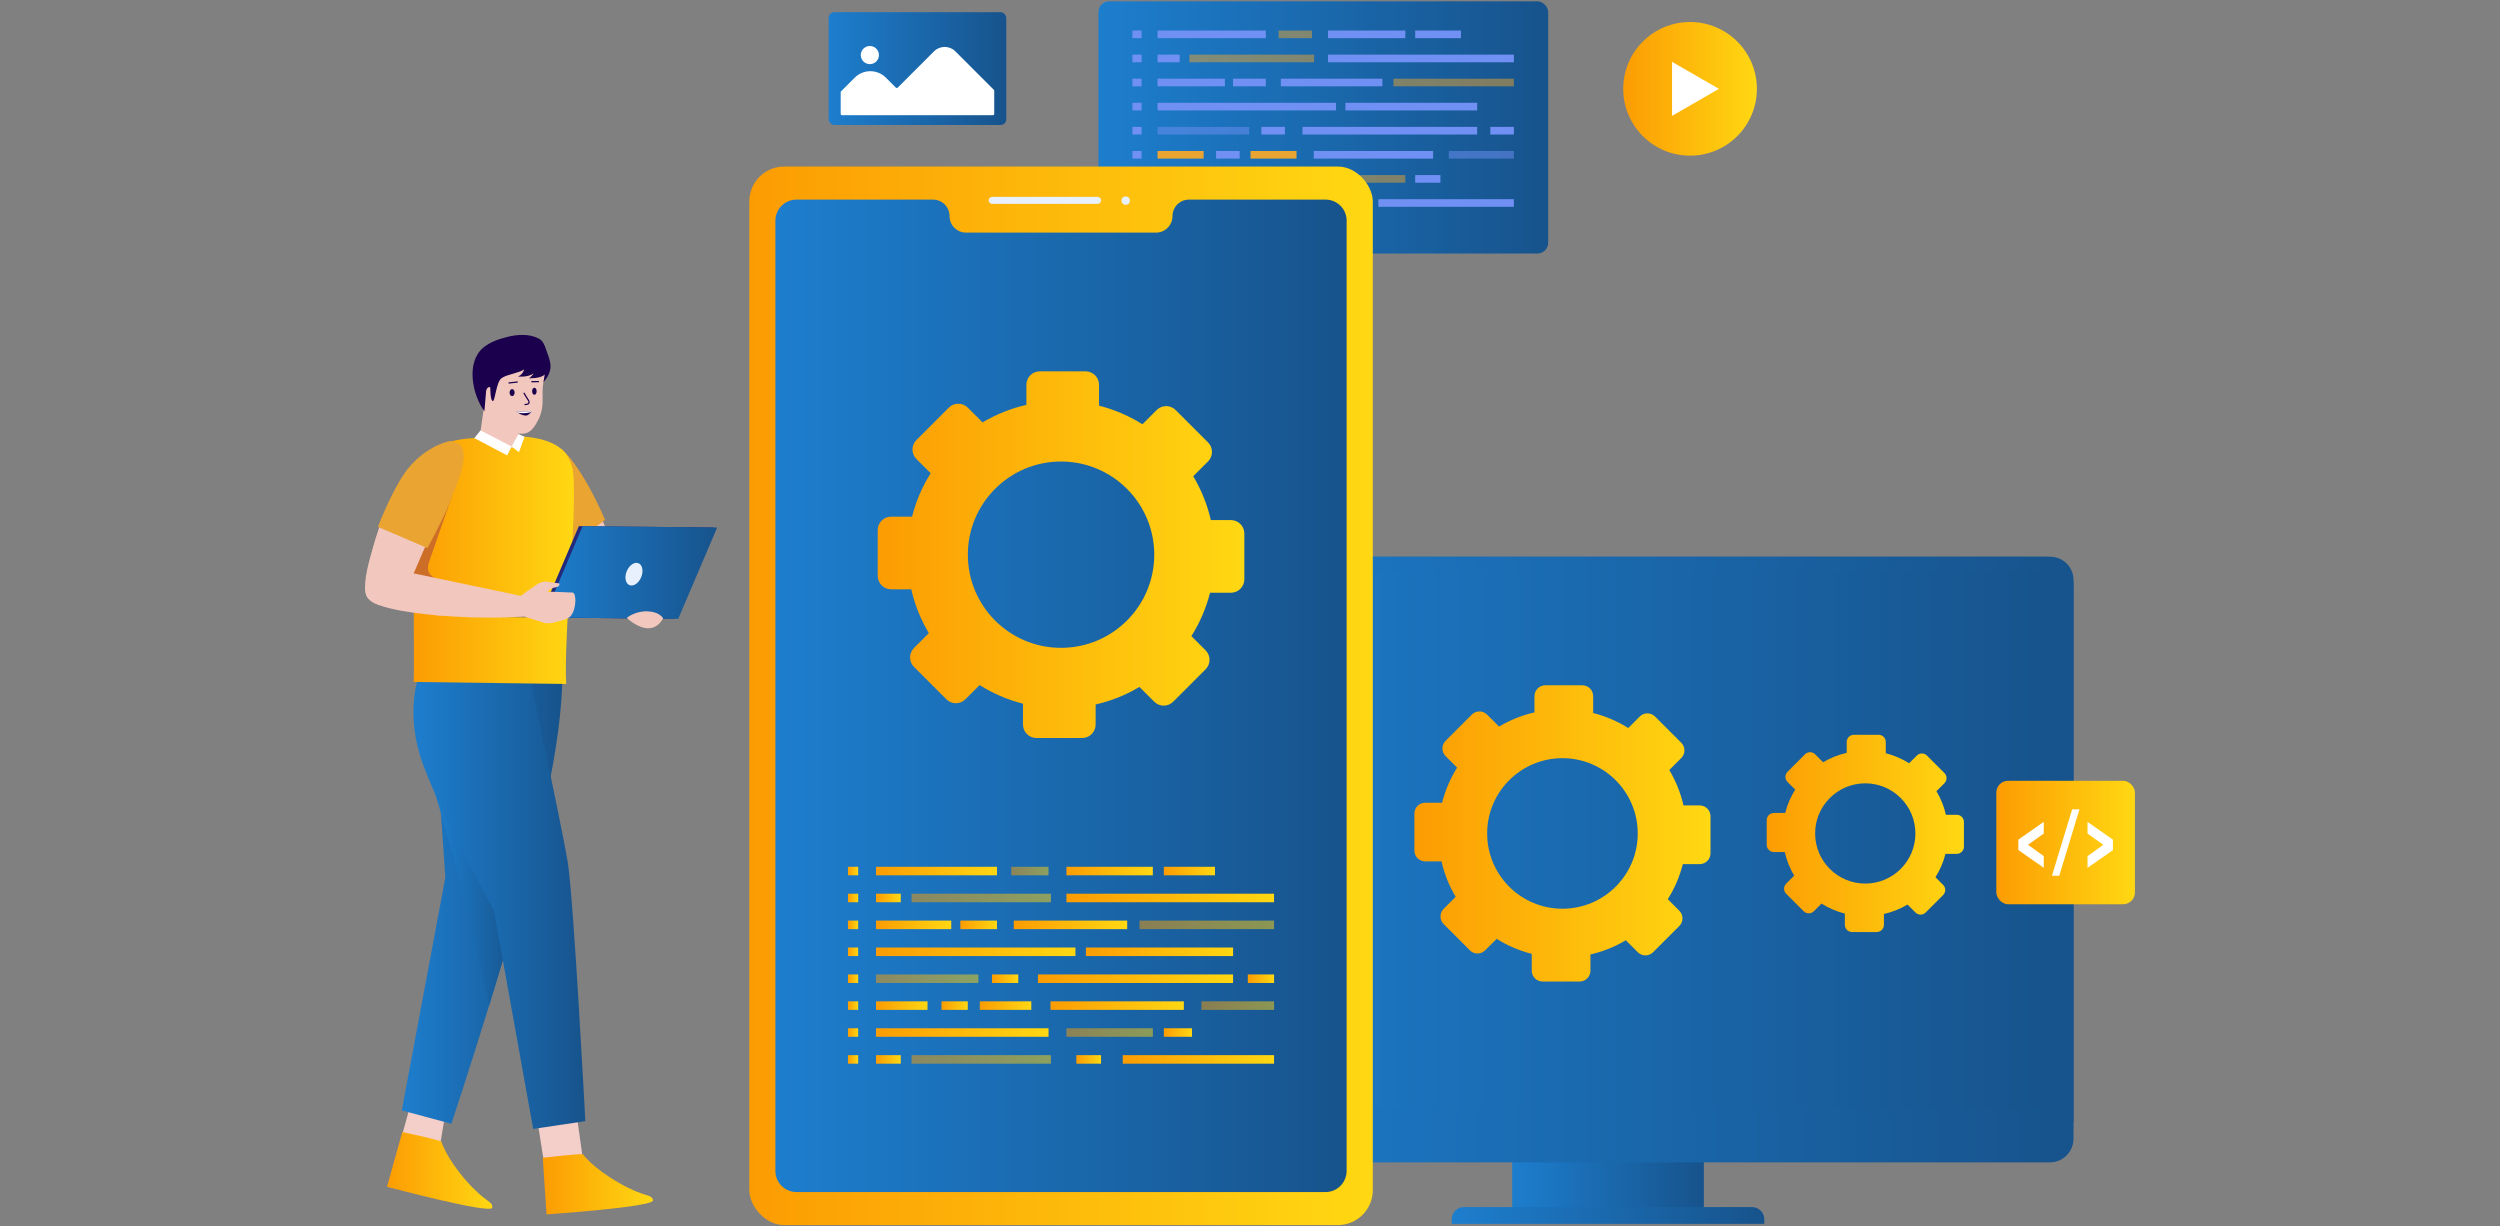 <?xml version="1.0" encoding="UTF-8"?>
<svg xmlns="http://www.w3.org/2000/svg" xmlns:xlink="http://www.w3.org/1999/xlink" viewBox="0 0 636 312">
  <rect x="0" y="0" width="636" height="312" fill="#808080" stroke="none"/>
  <defs>
    <style>
      .cls-1 {
        stroke: #7d7d7d;
      }

      .cls-1, .cls-2, .cls-3, .cls-4, .cls-5, .cls-6, .cls-7, .cls-8, .cls-9, .cls-10, .cls-11, .cls-12, .cls-13, .cls-14, .cls-15, .cls-16, .cls-17, .cls-18, .cls-19, .cls-20, .cls-21, .cls-22, .cls-23, .cls-24, .cls-25, .cls-26, .cls-27, .cls-28, .cls-29, .cls-30, .cls-31, .cls-32, .cls-33, .cls-34, .cls-35, .cls-36, .cls-37, .cls-38, .cls-39, .cls-40, .cls-41, .cls-42, .cls-43, .cls-44, .cls-45, .cls-46, .cls-47, .cls-48, .cls-49, .cls-50, .cls-51, .cls-52, .cls-53, .cls-54, .cls-55, .cls-56, .cls-57, .cls-58, .cls-59, .cls-60, .cls-61, .cls-62, .cls-63 {
        fill: none;
      }

      .cls-1, .cls-2, .cls-3, .cls-4, .cls-5, .cls-6, .cls-7, .cls-8, .cls-9, .cls-10, .cls-11, .cls-12, .cls-13, .cls-14, .cls-15, .cls-16, .cls-17, .cls-18, .cls-19, .cls-20, .cls-21, .cls-22, .cls-23, .cls-24, .cls-25, .cls-26, .cls-28, .cls-29, .cls-30, .cls-31, .cls-32, .cls-33, .cls-34, .cls-35, .cls-36, .cls-37, .cls-38, .cls-39, .cls-40, .cls-41, .cls-42, .cls-43, .cls-44, .cls-45, .cls-46, .cls-47, .cls-48, .cls-49, .cls-50, .cls-51, .cls-52, .cls-53, .cls-54, .cls-55, .cls-56, .cls-57, .cls-58, .cls-59, .cls-60, .cls-61, .cls-62, .cls-63 {
        stroke-miterlimit: 10;
        stroke-width: .75px;
      }

      .cls-2 {
        stroke: #b8b8b8;
      }

      .cls-3 {
        stroke: #d9d9d9;
      }

      .cls-64 {
        fill: url(#linear-gradient-20);
      }

      .cls-64, .cls-65, .cls-66, .cls-67, .cls-68, .cls-69, .cls-70, .cls-71, .cls-72, .cls-73 {
        opacity: .5;
      }

      .cls-4 {
        stroke: #8a8a8a;
      }

      .cls-5 {
        stroke: #b4b4b4;
      }

      .cls-74 {
        fill: url(#linear-gradient-15);
      }

      .cls-75 {
        fill: url(#linear-gradient-13);
      }

      .cls-76 {
        fill: url(#linear-gradient-28);
      }

      .cls-77 {
        fill: url(#linear-gradient-53);
      }

      .cls-78 {
        fill: url(#linear-gradient-42);
      }

      .cls-79 {
        fill: url(#linear-gradient-46);
      }

      .cls-6 {
        stroke: #646464;
      }

      .cls-7 {
        stroke: #545454;
      }

      .cls-8 {
        stroke: #868686;
      }

      .cls-80 {
        fill: url(#linear-gradient-2);
      }

      .cls-65 {
        fill: url(#linear-gradient-45);
      }

      .cls-9 {
        stroke: #191919;
      }

      .cls-10 {
        stroke: #4f4f4f;
      }

      .cls-81 {
        fill: url(#linear-gradient-56);
      }

      .cls-11 {
        stroke: #000;
      }

      .cls-82 {
        fill: url(#linear-gradient-43);
      }

      .cls-12 {
        stroke: #9b9b9b;
      }

      .cls-83 {
        fill: url(#linear-gradient-10);
      }

      .cls-84 {
        fill: url(#linear-gradient-12);
      }

      .cls-85 {
        fill: url(#linear-gradient-40);
      }

      .cls-86 {
        fill: url(#linear-gradient-27);
      }

      .cls-66 {
        fill: url(#linear-gradient-36);
      }

      .cls-13 {
        stroke: #111;
      }

      .cls-67 {
        fill: url(#linear-gradient-32);
      }

      .cls-14 {
        stroke: #212121;
      }

      .cls-15 {
        stroke: #bcbcbc;
      }

      .cls-16 {
        stroke: #3b3b3b;
      }

      .cls-87 {
        fill: url(#linear-gradient-37);
      }

      .cls-17 {
        stroke: #797979;
      }

      .cls-18 {
        stroke: #b0b0b0;
      }

      .cls-88 {
        fill: url(#linear-gradient-55);
      }

      .cls-19 {
        stroke: silver;
      }

      .cls-89 {
        fill: #fff;
      }

      .cls-20 {
        stroke: #d5d5d5;
      }

      .cls-90 {
        fill: url(#linear-gradient-39);
      }

      .cls-91 {
        fill: url(#linear-gradient-52);
      }

      .cls-21 {
        stroke: #1d1d1d;
      }

      .cls-22 {
        stroke: #262626;
      }

      .cls-23 {
        stroke: #c9c9c9;
      }

      .cls-92 {
        fill: url(#linear-gradient-58);
      }

      .cls-68 {
        fill: url(#linear-gradient-25);
      }

      .cls-93 {
        fill: url(#linear-gradient-47);
      }

      .cls-94 {
        fill: url(#linear-gradient-26);
      }

      .cls-24 {
        stroke: #929292;
      }

      .cls-25 {
        stroke: #a7a7a7;
      }

      .cls-26 {
        stroke: #969696;
      }

      .cls-95 {
        fill: url(#linear-gradient-4);
      }

      .cls-28 {
        stroke: #434343;
      }

      .cls-96 {
        fill: url(#linear-gradient-35);
      }

      .cls-97 {
        fill: url(#linear-gradient-30);
      }

      .cls-29 {
        stroke: #e6e6e6;
      }

      .cls-30 {
        stroke: #fff;
      }

      .cls-31 {
        stroke: #363636;
      }

      .cls-98 {
        fill: url(#linear-gradient-44);
      }

      .cls-99 {
        fill: url(#linear-gradient-49);
      }

      .cls-100 {
        fill: url(#linear-gradient-3);
      }

      .cls-32 {
        stroke: #eee;
      }

      .cls-33 {
        stroke: #fbfbfb;
      }

      .cls-101 {
        fill: url(#linear-gradient-34);
      }

      .cls-102 {
        fill: url(#linear-gradient-5);
      }

      .cls-34 {
        stroke: #9f9f9f;
      }

      .cls-103 {
        fill: url(#linear-gradient-38);
      }

      .cls-104 {
        fill: url(#linear-gradient-22);
      }

      .cls-105 {
        fill: url(#linear-gradient-24);
      }

      .cls-106 {
        fill: #232a7c;
      }

      .cls-107 {
        fill: url(#linear-gradient-54);
      }

      .cls-108 {
        isolation: isolate;
      }

      .cls-35 {
        stroke: #080808;
      }

      .cls-109 {
        fill: url(#linear-gradient-33);
      }

      .cls-110 {
        fill: url(#linear-gradient-51);
      }

      .cls-111 {
        fill: url(#linear-gradient-8);
      }

      .cls-36 {
        stroke: #717171;
      }

      .cls-112 {
        fill: url(#linear-gradient-57);
      }

      .cls-37 {
        stroke: #474747;
      }

      .cls-38 {
        stroke: #0d0d0d;
      }

      .cls-113 {
        fill: #1a004d;
      }

      .cls-114 {
        fill: #cc6e27;
      }

      .cls-39 {
        stroke: #c4c4c4;
      }

      .cls-40 {
        stroke: #757575;
      }

      .cls-41 {
        stroke: #f7f7f7;
      }

      .cls-115 {
        fill: url(#linear-gradient-14);
      }

      .cls-42 {
        stroke: #828282;
      }

      .cls-116 {
        fill: url(#linear-gradient-29);
      }

      .cls-43 {
        stroke: #040404;
      }

      .cls-117 {
        fill: url(#linear-gradient-17);
      }

      .cls-118 {
        fill: url(#linear-gradient-50);
      }

      .cls-119 {
        fill: url(#linear-gradient-7);
      }

      .cls-120 {
        fill: url(#linear-gradient-9);
      }

      .cls-121 {
        fill: #f4cec9;
      }

      .cls-44 {
        stroke: #d1d1d1;
      }

      .cls-45 {
        stroke: #4b4b4b;
      }

      .cls-122 {
        fill: url(#linear-gradient-19);
      }

      .cls-69 {
        fill: url(#linear-gradient-11);
      }

      .cls-46 {
        stroke: #323232;
      }

      .cls-47 {
        stroke: #2a2a2a;
      }

      .cls-48 {
        stroke: #151515;
      }

      .cls-123 {
        fill: url(#linear-gradient-6);
      }

      .cls-49 {
        stroke: #a3a3a3;
      }

      .cls-50 {
        stroke: #ababab;
      }

      .cls-51 {
        stroke: #dedede;
      }

      .cls-52 {
        stroke: #eaeaea;
      }

      .cls-124 {
        fill: url(#linear-gradient-21);
      }

      .cls-70, .cls-125 {
        fill: #e9a431;
      }

      .cls-53 {
        stroke: #3f3f3f;
      }

      .cls-54 {
        stroke: #cdcdcd;
      }

      .cls-126 {
        fill: #e8f0fe;
      }

      .cls-127 {
        opacity: .1;
      }

      .cls-55 {
        stroke: #696969;
      }

      .cls-56 {
        stroke: #f2f2f2;
      }

      .cls-128, .cls-71 {
        fill: #7190f4;
      }

      .cls-129 {
        fill: #444a7c;
      }

      .cls-57 {
        stroke: #8e8e8e;
      }

      .cls-130 {
        fill: url(#linear-gradient-48);
      }

      .cls-58 {
        stroke: #e2e2e2;
      }

      .cls-131 {
        fill: url(#linear-gradient-41);
      }

      .cls-59 {
        stroke: #5c5c5c;
      }

      .cls-132 {
        fill: url(#linear-gradient-16);
      }

      .cls-133 {
        fill: #f2c7bd;
      }

      .cls-60 {
        stroke: #2e2e2e;
      }

      .cls-134 {
        fill: url(#linear-gradient);
      }

      .cls-135 {
        fill: url(#linear-gradient-23);
      }

      .cls-61 {
        stroke: #6d6d6d;
      }

      .cls-136 {
        fill: url(#linear-gradient-31);
      }

      .cls-72 {
        fill: url(#linear-gradient-18);
      }

      .cls-137 {
        clip-path: url(#clippath);
      }

      .cls-62 {
        stroke: #585858;
      }

      .cls-63 {
        stroke: #606060;
      }

      .cls-73 {
        mix-blend-mode: multiply;
      }
    </style>
    <clipPath id="clippath">
      <rect class="cls-27" x="296" y="-561" width="1920" height="200"/>
    </clipPath>
    <linearGradient id="linear-gradient" x1="384.7" y1="301.55" x2="433.46" y2="301.55" gradientUnits="userSpaceOnUse">
      <stop offset="0" stop-color="#1d7ece"/>
      <stop offset="1" stop-color="#17538c"/>
    </linearGradient>
    <linearGradient id="linear-gradient-2" x1="290.66" y1="218.67" x2="527.5" y2="218.67" xlink:href="#linear-gradient"/>
    <linearGradient id="linear-gradient-3" x1="290.65" y1="213.56" x2="527.5" y2="213.56" xlink:href="#linear-gradient"/>
    <linearGradient id="linear-gradient-4" x1="294.12" y1="213.7" x2="524.03" y2="213.7" xlink:href="#linear-gradient"/>
    <linearGradient id="linear-gradient-5" x1="369.31" y1="309.22" x2="448.84" y2="309.22" xlink:href="#linear-gradient"/>
    <linearGradient id="linear-gradient-6" x1="279.44" y1="32.41" x2="393.86" y2="32.41" gradientTransform="translate(673.3 64.83) rotate(-180)" xlink:href="#linear-gradient"/>
    <linearGradient id="linear-gradient-7" x1="190.62" y1="177.02" x2="349.23" y2="177.02" gradientUnits="userSpaceOnUse">
      <stop offset="0" stop-color="#fc9c03"/>
      <stop offset=".99" stop-color="#ffd712"/>
    </linearGradient>
    <linearGradient id="linear-gradient-8" x1="197.26" y1="177.02" x2="342.58" y2="177.02" xlink:href="#linear-gradient"/>
    <linearGradient id="linear-gradient-9" x1="223.29" y1="141.11" x2="316.56" y2="141.11" xlink:href="#linear-gradient-7"/>
    <linearGradient id="linear-gradient-10" x1="222.86" y1="221.6" x2="253.63" y2="221.6" xlink:href="#linear-gradient-7"/>
    <linearGradient id="linear-gradient-11" x1="257.25" y1="221.6" x2="266.75" y2="221.6" xlink:href="#linear-gradient-7"/>
    <linearGradient id="linear-gradient-12" x1="215.72" y1="221.6" x2="218.33" y2="221.6" xlink:href="#linear-gradient-7"/>
    <linearGradient id="linear-gradient-13" x1="296.08" y1="221.6" x2="309.09" y2="221.6" xlink:href="#linear-gradient-7"/>
    <linearGradient id="linear-gradient-14" x1="271.3" y1="221.6" x2="293.28" y2="221.6" xlink:href="#linear-gradient-7"/>
    <linearGradient id="linear-gradient-15" x1="222.86" y1="262.67" x2="266.75" y2="262.67" xlink:href="#linear-gradient-7"/>
    <linearGradient id="linear-gradient-16" x1="215.72" y1="262.67" x2="218.33" y2="262.67" xlink:href="#linear-gradient-7"/>
    <linearGradient id="linear-gradient-17" x1="296.08" y1="262.67" x2="303.25" y2="262.67" xlink:href="#linear-gradient-7"/>
    <linearGradient id="linear-gradient-18" x1="271.3" y1="262.67" x2="293.28" y2="262.67" xlink:href="#linear-gradient-7"/>
    <linearGradient id="linear-gradient-19" x1="222.86" y1="228.44" x2="229.15" y2="228.44" xlink:href="#linear-gradient-7"/>
    <linearGradient id="linear-gradient-20" x1="231.9" y1="228.44" x2="267.36" y2="228.44" xlink:href="#linear-gradient-7"/>
    <linearGradient id="linear-gradient-21" x1="215.72" y1="228.44" x2="218.33" y2="228.44" xlink:href="#linear-gradient-7"/>
    <linearGradient id="linear-gradient-22" x1="271.3" y1="228.44" x2="324.13" y2="228.44" xlink:href="#linear-gradient-7"/>
    <linearGradient id="linear-gradient-23" x1="222.86" y1="269.52" x2="229.15" y2="269.52" xlink:href="#linear-gradient-7"/>
    <linearGradient id="linear-gradient-24" x1="273.82" y1="269.52" x2="280.11" y2="269.52" xlink:href="#linear-gradient-7"/>
    <linearGradient id="linear-gradient-25" x1="231.9" y1="269.52" x2="267.36" y2="269.52" xlink:href="#linear-gradient-7"/>
    <linearGradient id="linear-gradient-26" x1="215.72" y1="269.52" x2="218.33" y2="269.52" xlink:href="#linear-gradient-7"/>
    <linearGradient id="linear-gradient-27" x1="285.62" y1="269.52" x2="324.13" y2="269.52" xlink:href="#linear-gradient-7"/>
    <linearGradient id="linear-gradient-28" x1="222.86" y1="235.29" x2="242" y2="235.29" xlink:href="#linear-gradient-7"/>
    <linearGradient id="linear-gradient-29" x1="244.31" y1="235.29" x2="253.63" y2="235.29" xlink:href="#linear-gradient-7"/>
    <linearGradient id="linear-gradient-30" x1="215.72" y1="235.29" x2="218.33" y2="235.29" xlink:href="#linear-gradient-7"/>
    <linearGradient id="linear-gradient-31" x1="257.9" y1="235.29" x2="286.76" y2="235.29" xlink:href="#linear-gradient-7"/>
    <linearGradient id="linear-gradient-32" x1="289.89" y1="235.29" x2="324.13" y2="235.29" xlink:href="#linear-gradient-7"/>
    <linearGradient id="linear-gradient-33" x1="222.86" y1="242.14" x2="273.59" y2="242.14" xlink:href="#linear-gradient-7"/>
    <linearGradient id="linear-gradient-34" x1="215.72" y1="242.14" x2="218.33" y2="242.14" xlink:href="#linear-gradient-7"/>
    <linearGradient id="linear-gradient-35" x1="276.25" y1="242.14" x2="313.7" y2="242.14" xlink:href="#linear-gradient-7"/>
    <linearGradient id="linear-gradient-36" x1="222.86" y1="248.98" x2="248.9" y2="248.98" xlink:href="#linear-gradient-7"/>
    <linearGradient id="linear-gradient-37" x1="215.72" y1="248.98" x2="218.33" y2="248.98" xlink:href="#linear-gradient-7"/>
    <linearGradient id="linear-gradient-38" x1="264.05" y1="248.98" x2="313.7" y2="248.98" xlink:href="#linear-gradient-7"/>
    <linearGradient id="linear-gradient-39" x1="317.44" y1="248.98" x2="324.13" y2="248.98" xlink:href="#linear-gradient-7"/>
    <linearGradient id="linear-gradient-40" x1="252.36" y1="248.98" x2="259.05" y2="248.98" xlink:href="#linear-gradient-7"/>
    <linearGradient id="linear-gradient-41" x1="222.86" y1="255.83" x2="235.96" y2="255.83" xlink:href="#linear-gradient-7"/>
    <linearGradient id="linear-gradient-42" x1="249.27" y1="255.83" x2="262.36" y2="255.83" xlink:href="#linear-gradient-7"/>
    <linearGradient id="linear-gradient-43" x1="215.72" y1="255.83" x2="218.33" y2="255.83" xlink:href="#linear-gradient-7"/>
    <linearGradient id="linear-gradient-44" x1="267.24" y1="255.83" x2="301.17" y2="255.83" xlink:href="#linear-gradient-7"/>
    <linearGradient id="linear-gradient-45" x1="305.64" y1="255.83" x2="324.13" y2="255.83" xlink:href="#linear-gradient-7"/>
    <linearGradient id="linear-gradient-46" x1="239.51" y1="255.83" x2="246.2" y2="255.83" xlink:href="#linear-gradient-7"/>
    <linearGradient id="linear-gradient-47" x1="359.8" y1="212.02" x2="435.17" y2="212.02" xlink:href="#linear-gradient-7"/>
    <linearGradient id="linear-gradient-48" x1="449.43" y1="212.02" x2="499.62" y2="212.02" xlink:href="#linear-gradient-7"/>
    <linearGradient id="linear-gradient-49" x1="98.45" y1="297.74" x2="125.23" y2="297.74" xlink:href="#linear-gradient-7"/>
    <linearGradient id="linear-gradient-50" x1="102.22" y1="225.32" x2="143.06" y2="225.32" xlink:href="#linear-gradient"/>
    <linearGradient id="linear-gradient-51" x1="110.75" y1="228.89" x2="131.56" y2="228.89" xlink:href="#linear-gradient"/>
    <linearGradient id="linear-gradient-52" x1="138.07" y1="301.28" x2="166.12" y2="301.28" xlink:href="#linear-gradient-7"/>
    <linearGradient id="linear-gradient-53" x1="105.17" y1="229.75" x2="148.91" y2="229.75" xlink:href="#linear-gradient"/>
    <linearGradient id="linear-gradient-54" x1="105.23" y1="142.51" x2="146.02" y2="142.51" xlink:href="#linear-gradient-7"/>
    <linearGradient id="linear-gradient-55" x1="138.34" y1="145.64" x2="182.44" y2="145.64" xlink:href="#linear-gradient"/>
    <linearGradient id="linear-gradient-56" x1="507.86" y1="214.33" x2="543.13" y2="214.33" xlink:href="#linear-gradient-7"/>
    <linearGradient id="linear-gradient-57" x1="412.94" y1="22.6" x2="446.95" y2="22.6" xlink:href="#linear-gradient-7"/>
    <linearGradient id="linear-gradient-58" x1="210.81" y1="17.45" x2="256" y2="17.45" xlink:href="#linear-gradient"/>
  </defs>
  <g class="cls-108">
    <g id="Layer_1" data-name="Layer 1">
      <g class="cls-137">
        <g class="cls-127">
          <path class="cls-30" d="M1755.48-2.56c-121.31,67.2-460.34,107.09-496.1,86.77-81.46-46.28,318.11-234.05,199.33-391.54-103.58-137.33-366.92-241.97-529.12-214.38-144.81,24.64-147.97,144.31-224.19,127.07-128.92-29.16-125.94-372.9-379.2-499.14-89.58-44.65-182.22-47.64-240.97-44.63"/>
          <path class="cls-33" d="M1748.63,4.93c-119.02,65.35-453.7,103.17-491.35,81.61-81.19-46.51,310.28-231.9,191.76-387.75-103.49-135.98-364.41-240.21-525.88-213.69-143.29,23.53-147.18,141.15-223.01,123.8-128.72-29.57-127.83-368.59-379.08-493.65-88.89-44.24-180.8-47.51-239.39-44.88"/>
          <path class="cls-41" d="M1741.77,12.42c-116.72,63.49-447.07,99.25-486.61,76.44-80.95-46.71,302.44-229.76,184.2-383.96-103.41-134.63-361.88-238.44-522.64-213.01-141.77,22.43-146.39,138-221.82,120.52-128.53-29.99-129.73-364.27-378.95-488.16-88.19-43.84-179.38-47.39-237.81-45.12"/>
          <path class="cls-56" d="M1734.92,19.9c-114.43,61.64-440.44,95.34-481.86,71.27-80.71-46.89,294.6-227.61,176.63-380.17-103.33-133.28-359.36-236.68-519.4-212.32-140.24,21.34-145.6,134.84-220.64,117.25-128.33-30.41-131.62-359.96-378.82-482.67-87.5-43.43-177.97-47.26-236.23-45.37"/>
          <path class="cls-32" d="M1728.06,27.39c-112.14,59.78-433.81,91.42-477.12,66.1-80.48-47.06,286.76-225.47,169.06-376.38-103.25-131.94-356.82-234.9-516.16-211.64-138.71,20.25-144.81,131.68-219.46,113.98-128.13-30.82-133.51-355.64-378.7-477.19-86.81-43.03-176.55-47.13-234.65-45.62"/>
          <path class="cls-52" d="M1721.2,34.88c-109.84,57.93-427.18,87.51-472.37,60.93-80.26-47.21,278.92-223.32,161.49-372.58-103.16-130.59-354.28-233.13-512.93-210.95-137.18,19.17-144.02,128.53-218.28,110.7-127.94-31.24-135.4-351.33-378.57-471.7-86.12-42.62-175.13-47-233.07-45.86"/>
          <path class="cls-29" d="M1714.35,42.37c-107.55,56.07-420.55,83.61-467.63,55.76-80.04-47.35,271.08-221.17,153.93-368.79-103.08-129.24-351.74-231.35-509.69-210.27-135.64,18.1-143.28,125.54-217.1,107.43-127.81-31.36-137.3-347.01-378.45-466.21-85.43-42.22-173.71-46.88-231.49-46.11"/>
          <path class="cls-58" d="M1707.49,49.86c-105.25,54.22-413.92,79.7-462.88,50.59-79.84-47.47,263.24-219.03,146.36-365-103-127.89-349.19-229.56-506.45-209.58-134.1,17.04-142.49,122.41-215.92,104.16-127.63-31.73-139.19-342.69-378.32-460.72-84.74-41.82-172.29-46.75-229.91-46.36"/>
          <path class="cls-51" d="M1700.64,57.34c-102.96,52.36-407.29,75.8-458.14,45.42-79.64-47.59,255.4-216.88,138.79-361.21-102.92-126.54-346.63-227.78-503.21-208.9-132.55,15.98-141.71,119.28-214.73,100.89-127.44-32.1-141.08-338.38-378.19-455.24-84.05-41.41-170.87-46.62-228.33-46.6"/>
          <path class="cls-3" d="M1693.78,64.83c-100.67,50.51-400.67,71.9-453.39,40.26-79.44-47.69,247.56-214.74,131.23-357.42-102.83-125.2-344.07-225.98-499.97-208.21-131,14.93-140.93,116.15-213.55,97.61-127.26-32.47-142.97-334.06-378.07-449.75-83.36-41.01-169.45-46.5-226.75-46.85"/>
          <path class="cls-20" d="M1686.92,72.32c-98.37,48.65-394.05,68.01-448.65,35.09-79.25-47.79,240-212.83,123.66-353.63-102.5-124.05-341.51-224.19-496.73-207.53-129.45,13.89-140.15,113.01-212.37,94.34-127.07-32.85-144.87-329.75-377.94-444.26-82.67-40.6-168.04-46.37-225.17-47.1"/>
          <path class="cls-44" d="M1680.07,79.81c-96.08,46.8-387.43,64.11-443.9,29.92-79.06-47.88,232.19-210.7,116.09-349.84-102.4-122.73-338.93-222.39-493.49-206.84-127.89,12.86-139.36,109.88-211.19,91.07-126.89-33.23-146.76-325.43-377.81-438.78-81.98-40.2-166.62-46.24-223.59-47.34"/>
          <path class="cls-54" d="M1673.21,87.3c-93.78,44.94-380.8,60.22-439.15,24.75-78.88-47.96,224.37-208.58,108.53-346.05-102.3-121.4-336.36-220.58-490.26-206.16-126.32,11.84-138.58,106.74-210.01,87.79-126.7-33.61-148.65-321.12-377.69-433.29-81.29-39.79-165.2-46.11-222.01-47.59"/>
          <path class="cls-23" d="M1666.36,94.78c-91.49,43.08-374.19,56.34-434.41,19.58-78.7-48.04,216.55-206.45,100.96-342.26-102.2-120.07-333.77-218.77-487.02-205.47-124.76,10.82-137.8,103.6-208.83,84.52-126.52-33.99-150.54-316.8-377.56-427.8-80.6-39.39-163.78-45.99-220.43-47.84"/>
          <path class="cls-39" d="M1659.5,102.27c-89.2,41.23-367.57,52.45-429.66,14.41-78.53-48.11,208.73-204.33,93.39-338.47-102.1-118.74-331.18-216.95-483.78-204.79-123.19,9.82-137.01,100.46-207.64,81.25-126.33-34.37-152.44-312.49-377.43-422.31-79.91-38.98-162.36-45.86-218.85-48.09"/>
          <path class="cls-19" d="M1652.64,109.76c-86.9,39.37-360.95,48.57-424.92,9.24-78.35-48.17,200.91-202.2,85.83-334.67-102-117.41-328.59-215.13-480.54-204.1-121.61,8.82-136.23,97.32-206.46,77.98-126.15-34.75-154.33-308.17-377.31-416.83-79.22-38.58-160.94-45.73-217.26-48.33"/>
          <path class="cls-15" d="M1645.79,117.25c-84.61,37.52-354.34,44.69-420.17,4.07-78.18-48.23,193.09-200.07,78.26-330.88-101.9-116.08-325.99-213.29-477.3-203.42-120.03,7.84-135.45,94.18-205.28,74.7-125.96-35.14-156.22-303.86-377.18-411.34-78.53-38.17-159.52-45.61-215.68-48.58"/>
          <path class="cls-2" d="M1638.93,124.74c-82.31,35.66-347.73,40.81-415.43-1.1-78.02-48.29,185.26-197.95,70.69-327.09-101.8-114.75-323.38-211.46-474.06-202.73-118.45,6.86-134.66,91.04-204.1,71.43-125.78-35.52-158.11-299.54-377.05-405.85-77.84-37.77-158.1-45.48-214.1-48.83"/>
          <path class="cls-5" d="M1632.08,132.22c-80.02,33.81-341.12,36.94-410.68-6.26-77.85-48.35,177.44-195.82,63.13-323.3-101.7-113.42-320.77-209.61-470.82-202.05-116.87,5.89-133.88,87.9-202.92,68.16-125.59-35.91-160.01-295.23-376.93-400.36-77.15-37.37-156.69-45.35-212.52-49.07"/>
          <path class="cls-18" d="M1625.22,139.71c-77.73,31.95-334.51,33.07-405.94-11.43-77.69-48.4,169.62-193.69,55.56-319.51-101.61-112.08-318.16-207.76-467.58-201.36-115.28,4.94-133.1,84.75-201.74,64.88-125.4-36.3-161.9-290.91-376.8-394.88-76.46-36.96-155.27-45.22-210.94-49.32"/>
          <path class="cls-50" d="M1618.36,147.2c-75.43,30.1-327.9,29.2-401.19-16.6-77.53-48.44,161.79-191.56,47.99-315.72-101.51-110.75-315.53-205.9-464.35-200.68-113.69,3.99-132.31,81.61-200.55,61.61-125.22-36.69-163.79-286.59-376.67-389.39-75.77-36.56-153.85-45.1-209.36-49.57"/>
          <path class="cls-25" d="M1611.51,154.69c-73.14,28.24-321.29,25.33-396.45-21.77-77.37-48.49,153.96-189.43,40.43-311.93-101.42-109.42-312.91-204.03-461.11-199.99-112.09,3.05-131.53,78.46-199.37,58.34-125.03-37.09-165.68-282.28-376.55-383.9-75.08-36.15-152.43-44.97-207.78-49.81"/>
          <path class="cls-49" d="M1604.65,162.18c-70.84,26.39-314.69,21.47-391.7-26.94-77.21-48.53,146.13-187.3,32.86-308.14-101.33-108.09-310.28-202.15-457.87-199.31-110.49,2.13-130.74,75.32-198.19,55.07-124.84-37.48-167.58-277.96-376.42-378.41-74.39-35.75-151.01-44.84-206.2-50.06"/>
          <path class="cls-34" d="M1597.8,169.67c-68.55,24.53-308.09,17.61-386.96-32.11-77.05-48.57,138.3-185.17,25.29-304.35-101.23-106.75-307.64-200.27-454.63-198.62-108.89,1.22-129.96,72.17-197.01,51.79-124.65-37.88-169.47-273.65-376.29-372.93-73.7-35.34-149.59-44.72-204.62-50.31"/>
          <path class="cls-12" d="M1590.94,177.15c-66.26,22.68-301.49,13.75-382.21-37.28-76.9-48.61,130.47-183.04,17.72-300.56-101.14-105.42-305-198.37-451.39-197.94-107.29.32-129.17,69.02-195.83,48.52-124.47-38.28-171.36-269.33-376.17-367.44C130.06-712.47,54.89-722.12.02-728.09"/>
          <path class="cls-26" d="M1584.08,184.64c-63.96,20.82-294.89,9.9-377.47-42.45-76.74-48.64,122.64-180.91,10.16-296.76-101.05-104.08-302.36-196.46-448.15-197.25-105.68-.57-128.39,65.87-194.65,45.25-124.28-38.68-173.25-265.02-376.04-361.95-72.32-34.53-146.75-44.46-201.46-50.8"/>
          <path class="cls-24" d="M1577.23,192.13c-61.67,18.97-288.29,6.04-372.72-47.61-76.59-48.67,114.81-178.77,2.59-292.97-100.96-102.75-299.71-194.54-444.91-196.57-104.07-1.45-127.6,62.72-193.46,41.97-124.09-39.08-175.15-260.7-375.91-356.46-71.63-34.13-145.34-44.33-199.88-51.05"/>
          <path class="cls-57" d="M1570.37,199.62c-59.37,17.11-281.69,2.19-367.98-52.78-76.44-48.7,106.97-176.64-4.98-289.18-100.88-101.41-297.05-192.61-441.68-195.88-102.46-2.32-126.82,59.56-192.28,38.7-123.9-39.48-177.04-256.39-375.79-350.98-70.94-33.72-143.92-44.21-198.3-51.29"/>
          <path class="cls-4" d="M1563.52,207.11c-57.08,15.25-275.1-1.65-363.23-57.95-76.29-48.73,99.14-174.51-12.54-285.39-100.79-100.07-294.4-190.66-438.44-195.2-100.85-3.17-126.03,56.41-191.1,35.43-123.71-39.89-178.93-252.07-375.66-345.49-70.25-33.32-142.5-44.08-196.72-51.54"/>
          <path class="cls-8" d="M1556.66,214.59c-54.78,13.4-268.51-5.5-358.49-63.12-76.14-48.76,91.3-172.37-20.11-281.6-100.7-98.73-291.74-188.71-435.2-194.51-99.23-4.02-125.24,53.26-189.92,32.16-123.52-40.3-180.82-247.76-375.53-340-69.56-32.92-141.08-43.95-195.14-51.79"/>
          <path class="cls-42" d="M1549.8,222.08c-52.49,11.54-261.92-9.34-353.74-68.29-75.99-48.79,83.46-170.23-27.68-277.81-100.62-97.39-289.07-186.74-431.96-193.83-97.62-4.84-124.46,50.1-188.74,28.88-123.33-40.71-182.71-243.44-375.41-334.51-68.87-32.51-139.66-43.83-193.56-52.03"/>
          <path class="cls-1" d="M1542.95,229.57c-50.2,9.69-255.33-13.18-349-73.46-75.85-48.81,75.62-168.09-35.24-274.02-100.54-96.05-286.41-184.75-428.72-193.14-96-5.66-123.67,46.94-187.56,25.61-123.14-41.12-184.61-239.13-375.28-329.03-68.18-32.11-138.24-43.7-191.98-52.28"/>
          <path class="cls-17" d="M1536.09,237.06c-47.9,7.83-248.74-17.01-344.25-78.63-75.7-48.84,67.78-165.95-42.81-270.23-100.45-94.71-283.74-182.75-425.48-192.46-94.38-6.46-122.88,43.79-186.38,22.34-122.94-41.53-186.5-234.81-375.15-323.54-67.48-31.7-136.82-43.57-190.4-52.53"/>
          <path class="cls-40" d="M1529.24,244.55c-45.61,5.98-242.16-20.85-339.51-83.8-75.56-48.86,59.94-163.81-50.38-266.44-100.37-93.37-281.07-180.73-422.24-191.77-92.76-7.25-122.09,40.63-185.19,19.06-122.75-41.95-188.39-230.49-375.03-318.05-66.79-31.3-135.41-43.44-188.81-52.78"/>
          <path class="cls-36" d="M1522.38,252.03c-43.31,4.12-235.58-24.68-334.76-88.96-75.41-48.88,52.1-161.67-57.94-262.65-100.29-92.03-278.4-178.7-419.01-191.09-91.14-8.03-121.31,37.47-184.01,15.79-122.56-42.37-190.28-226.18-374.9-312.56-66.1-30.89-133.99-43.32-187.23-53.02"/>
          <path class="cls-61" d="M1515.52,259.52c-41.02,2.27-229-28.5-330.02-94.13-75.27-48.9,44.25-159.53-65.51-258.85-100.21-90.68-275.73-176.65-415.77-190.4-89.52-8.79-120.52,34.31-182.83,12.52-122.36-42.79-192.18-221.86-374.77-307.08-65.41-30.49-132.57-43.19-185.65-53.27"/>
          <path class="cls-55" d="M1508.67,267.01c-38.73.41-222.42-32.33-325.27-99.3-75.13-48.92,36.41-157.39-73.08-255.06-100.14-89.34-273.06-174.58-412.53-189.72-87.89-9.54-119.73,31.15-181.65,9.25-122.17-43.21-194.07-217.55-374.65-301.59-64.72-30.08-131.15-43.06-184.07-53.52"/>
          <path class="cls-6" d="M1501.81,274.5c-36.43-1.44-215.84-36.15-320.53-104.47-74.99-48.94,28.56-155.24-80.64-251.27-100.06-87.99-270.38-172.49-409.29-189.03-86.27-10.28-118.94,27.98-180.47,5.97-121.97-43.63-195.96-213.23-374.52-296.1-64.03-29.68-129.73-42.94-182.49-53.76"/>
          <path class="cls-63" d="M1494.96,281.99c-34.14-3.3-209.27-39.97-315.78-109.64-74.84-48.95,20.71-153.09-88.21-247.48-99.98-86.64-267.71-170.38-406.05-188.35-84.66-11-118.15,24.82-179.29,2.7-121.77-44.06-197.85-208.92-374.39-290.61-63.34-29.27-128.31-42.81-180.91-54.01"/>
          <path class="cls-59" d="M1488.1,289.47c-31.84-5.15-202.69-43.79-311.04-114.81-74.7-48.97,12.86-150.94-95.78-243.69-99.91-85.29-265.05-168.24-402.81-187.66-83.04-11.71-117.36,21.66-178.1-.57-121.57-44.49-199.75-204.6-374.27-285.13-62.65-28.87-126.89-42.68-179.33-54.26"/>
          <path class="cls-62" d="M1481.24,296.96c-29.55-7.01-196.12-47.6-306.29-119.98-74.56-48.98,5.01-148.79-103.34-239.9-99.84-83.94-262.38-166.09-399.57-186.98-81.42-12.4-116.57,18.49-176.92-3.85-121.38-44.92-201.64-200.29-374.14-279.64-61.96-28.47-125.47-42.55-177.75-54.5"/>
          <path class="cls-7" d="M1474.39,304.45c-27.26-8.87-189.55-51.41-301.55-125.15-74.42-49-2.84-146.64-110.91-236.11-99.77-82.59-259.72-163.9-396.33-186.29-79.81-13.08-115.78,15.32-175.74-7.12-121.18-45.35-203.53-195.97-374.01-274.15-61.27-28.06-124.06-42.43-176.17-54.75"/>
          <path class="cls-10" d="M1467.53,311.94c-24.96-10.72-182.99-55.22-296.8-130.31-74.29-49.01-10.69-144.49-118.48-232.32-99.69-81.24-257.07-161.7-393.1-185.61-78.2-13.74-114.99,12.15-174.56-10.39-120.98-45.78-205.42-191.66-373.89-268.66-60.58-27.66-122.64-42.3-174.59-55"/>
          <path class="cls-45" d="M1460.68,319.43c-22.67-12.58-176.42-59.02-292.06-135.48-74.15-49.03-18.55-142.33-126.05-228.53-99.62-79.88-254.42-159.47-389.86-184.92-76.59-14.4-114.19,8.99-173.38-13.66-120.77-46.22-207.32-187.34-373.76-263.18-59.89-27.25-121.22-42.17-173.01-55.24"/>
          <path class="cls-37" d="M1453.82,326.92c-20.37-14.43-169.86-62.83-287.31-140.65-74.01-49.04-26.4-140.18-133.61-224.74-99.56-78.52-251.78-157.21-386.62-184.24-74.99-15.03-113.4,5.82-172.2-16.94-120.57-46.66-209.21-183.03-373.63-257.69-59.2-26.85-119.8-42.05-171.43-55.49"/>
          <path class="cls-28" d="M1446.96,334.4c-18.08-16.29-163.3-66.63-282.57-145.82-73.87-49.05-34.26-138.02-141.18-220.94-99.49-77.16-249.15-154.92-383.38-183.55-73.39-15.66-112.61,2.65-171.01-20.21-120.37-47.1-211.1-178.71-373.51-252.2-58.51-26.44-118.38-41.92-169.85-55.74"/>
          <path class="cls-53" d="M1440.11,341.89c-15.79-18.14-156.74-70.42-277.82-150.99-73.74-49.06-42.12-135.86-148.75-217.15-99.42-75.8-246.52-152.59-380.14-182.87-71.8-16.27-111.82-.53-169.83-23.48-120.16-47.55-212.99-174.39-373.38-246.71-57.82-26.04-116.96-41.79-168.27-55.98"/>
          <path class="cls-16" d="M1433.25,349.38c-13.49-20-150.18-74.22-273.08-156.16-73.6-49.07-49.98-133.7-156.31-213.36-99.36-74.44-243.91-150.24-376.9-182.18-70.21-16.86-111.02-3.7-168.65-26.76-119.96-47.99-214.89-170.08-373.25-241.23-57.13-25.63-115.54-41.66-166.69-56.23"/>
          <path class="cls-31" d="M1426.4,356.87c-11.2-21.85-143.63-78.01-268.33-161.33-73.46-49.08-57.84-131.53-163.88-209.57-99.29-73.07-241.32-147.86-373.66-181.5-68.63-17.45-110.23-6.87-167.47-30.03-119.75-48.44-216.78-165.76-373.13-235.74-56.44-25.23-114.12-41.54-165.11-56.48"/>
          <path class="cls-46" d="M1419.54,364.36c-8.9-23.71-137.07-81.79-263.59-166.5-73.33-49.09-65.7-129.36-171.45-205.78-99.23-71.71-238.74-145.43-370.43-180.81-67.05-18.02-109.43-10.05-166.29-33.3-119.54-48.89-218.67-161.45-373-230.25-55.75-24.82-112.71-41.41-163.53-56.72"/>
          <path class="cls-60" d="M1412.68,371.84c-6.61-25.56-130.52-85.58-258.84-171.67-73.19-49.1-73.56-127.2-179.01-201.99-99.17-70.34-236.18-142.98-367.19-180.13-65.49-18.57-108.64-13.22-165.11-36.57-119.33-49.35-220.56-157.13-372.87-224.76-55.06-24.42-111.29-41.28-161.95-56.97"/>
          <path class="cls-47" d="M1405.83,379.33c-4.31-27.42-123.97-89.36-254.1-176.83-73.06-49.11-81.43-125.02-186.58-198.2-99.11-68.97-233.63-140.48-363.95-179.44-63.93-19.12-107.84-16.4-163.92-39.85-119.12-49.8-222.46-152.82-372.75-219.28-54.37-24.02-109.87-41.16-160.36-57.22"/>
          <path class="cls-22" d="M1398.97,386.82c-2.02-29.27-117.43-93.14-249.35-182-72.93-49.12-89.29-122.85-194.15-194.41-99.05-67.59-231.11-137.94-360.71-178.76-62.39-19.65-107.04-19.58-162.74-43.12-118.91-50.26-224.35-148.5-372.62-213.79-53.68-23.61-108.45-41.03-158.78-57.47"/>
          <path class="cls-14" d="M1392.12,394.31c.27-31.13-110.88-96.92-244.61-187.17-72.79-49.13-97.16-120.67-201.71-190.62-98.99-66.22-228.62-135.37-357.47-178.07-60.85-20.17-106.25-22.76-161.56-46.39-118.69-50.72-226.24-144.19-372.5-208.3-52.99-23.21-107.03-40.9-157.2-57.71"/>
          <path class="cls-21" d="M1385.26,401.8c2.57-32.99-104.34-100.69-239.86-192.34-72.66-49.14-105.02-118.5-209.28-186.83-98.93-64.84-226.15-132.75-354.23-177.39-59.33-20.68-105.45-25.94-160.38-49.67-118.48-51.18-228.13-139.87-372.37-202.82-52.3-22.8-105.61-40.77-155.62-57.96"/>
          <path class="cls-9" d="M1378.4,409.28c4.86-34.84-97.8-104.46-235.12-197.51-72.53-49.14-112.89-116.31-216.85-183.03-98.87-63.46-223.71-130.09-350.99-176.7-57.82-21.18-104.65-29.12-159.2-52.94-118.26-51.65-230.03-135.56-372.24-197.33-51.61-22.4-104.19-40.65-154.04-58.21"/>
          <path class="cls-48" d="M1371.55,416.77c7.16-36.7-91.26-108.23-230.37-202.68-72.39-49.15-120.76-114.13-224.41-179.24-98.82-62.07-221.31-127.38-347.76-176.02-56.32-21.66-103.85-32.3-158.02-56.21-118.04-52.12-231.92-131.24-372.12-191.84-50.92-21.99-102.78-40.52-152.46-58.45"/>
          <path class="cls-13" d="M1364.69,424.26c9.45-38.55-84.72-111.99-225.63-207.85-72.26-49.16-128.74-111.75-231.98-175.45-98.88-60.5-218.94-124.63-344.52-175.33-54.84-22.14-103.05-35.48-156.83-59.48-117.82-52.59-233.81-126.93-371.99-186.35-50.23-21.59-101.36-40.39-150.88-58.7"/>
          <path class="cls-38" d="M1357.84,431.75c11.74-40.41-78.36-115.51-220.88-213.02-72.22-49.04-136.58-109.6-239.55-171.66-98.79-59.15-216.62-121.83-341.28-174.65-53.38-22.62-102.21-38.75-155.65-62.76-117.52-53.25-235.7-122.61-371.86-180.87-49.54-21.18-99.94-40.27-149.3-58.95"/>
          <path class="cls-35" d="M1350.98,439.24c14.04-42.26-71.77-119.35-216.14-218.18-72.06-49.09-144.42-107.46-247.12-167.87-98.71-57.8-214.34-118.98-338.04-173.96-51.93-23.08-101.42-41.9-154.47-66.03-117.32-53.67-237.6-118.3-371.74-175.38-48.85-20.78-98.52-40.14-147.72-59.19"/>
          <path class="cls-43" d="M1344.12,446.72c16.33-44.12-65.19-123.18-211.39-223.35-71.9-49.13-152.26-105.31-254.68-164.08-98.63-56.46-212.1-116.08-334.8-173.28-50.5-23.54-100.63-45.06-153.29-69.3-117.12-54.08-239.49-113.98-371.61-169.89-48.16-20.38-97.1-40.01-146.14-59.44"/>
          <path class="cls-11" d="M1337.27,454.21c50.6-124.9-606.26-508.68-1468.61-858.07"/>
        </g>
      </g>
      <g>
        <g>
          <rect class="cls-134" x="384.7" y="294.7" width="48.76" height="13.7"/>
          <path class="cls-80" d="M527.5,148.73v140.95c0,3.33-2.7,6.04-6.04,6.04h-224.78c-3.33,0-6.03-2.7-6.03-6.03v-139.93c0-4.49,3.64-8.13,8.13-8.13h221.61c3.92,0,7.1,3.18,7.1,7.1Z"/>
          <path class="cls-100" d="M527.5,147.54v137.94h-236.85v-136.86c0-3.86,3.13-6.99,6.99-6.99h223.95c3.26,0,5.91,2.65,5.91,5.91Z"/>
          <rect class="cls-95" x="294.12" y="145.34" width="229.91" height="136.73" rx="3.63" ry="3.63"/>
          <path class="cls-102" d="M372.44,307.08h73.28c1.72,0,3.12,1.4,3.12,3.12v1.16h-79.53v-1.16c0-1.72,1.4-3.12,3.12-3.12Z"/>
        </g>
        <g>
          <rect class="cls-123" x="279.44" y=".34" width="114.42" height="64.15" rx="2.73" ry="2.73" transform="translate(673.3 64.83) rotate(180)"/>
          <g>
            <g>
              <rect class="cls-128" x="294.48" y="7.77" width="27.55" height="1.94"/>
              <rect class="cls-70" x="325.27" y="7.77" width="8.5" height="1.94"/>
              <rect class="cls-128" x="288.09" y="7.77" width="2.33" height="1.94"/>
              <rect class="cls-128" x="360.02" y="7.77" width="11.65" height="1.94"/>
              <rect class="cls-128" x="337.85" y="7.77" width="19.67" height="1.94"/>
            </g>
            <g>
              <polygon class="cls-128" points="326.95 44.54 325.27 44.54 294.48 44.54 294.48 46.48 325.27 46.48 326.95 46.48 333.77 46.48 333.77 44.54 326.95 44.54"/>
              <rect class="cls-128" x="288.09" y="44.54" width="2.33" height="1.94"/>
              <rect class="cls-128" x="360.02" y="44.54" width="6.42" height="1.94"/>
              <rect class="cls-70" x="337.85" y="44.54" width="19.67" height="1.94"/>
            </g>
            <g>
              <rect class="cls-128" x="294.48" y="13.9" width="5.63" height="1.94"/>
              <rect class="cls-70" x="302.57" y="13.9" width="31.74" height="1.94"/>
              <rect class="cls-128" x="288.09" y="13.9" width="2.33" height="1.94"/>
              <rect class="cls-128" x="337.85" y="13.9" width="47.28" height="1.94"/>
            </g>
            <g>
              <rect class="cls-128" x="294.48" y="50.67" width="5.63" height="1.94"/>
              <rect class="cls-128" x="340.09" y="50.67" width="5.63" height="1.94"/>
              <rect class="cls-70" x="302.57" y="50.67" width="31.74" height="1.94"/>
              <rect class="cls-128" x="288.09" y="50.67" width="2.33" height="1.94"/>
              <rect class="cls-128" x="350.66" y="50.67" width="34.47" height="1.94"/>
            </g>
            <g>
              <rect class="cls-128" x="294.48" y="20.02" width="17.13" height="1.94"/>
              <rect class="cls-128" x="313.68" y="20.02" width="8.34" height="1.94"/>
              <rect class="cls-128" x="288.09" y="20.02" width="2.33" height="1.94"/>
              <rect class="cls-128" x="325.84" y="20.02" width="25.84" height="1.94"/>
              <rect class="cls-70" x="354.49" y="20.02" width="30.64" height="1.94"/>
            </g>
            <g>
              <rect class="cls-128" x="294.48" y="26.15" width="45.41" height="1.94"/>
              <rect class="cls-128" x="288.09" y="26.15" width="2.33" height="1.94"/>
              <rect class="cls-128" x="342.27" y="26.15" width="33.52" height="1.94"/>
            </g>
            <g>
              <rect class="cls-71" x="294.48" y="32.28" width="23.31" height="1.94"/>
              <rect class="cls-128" x="288.09" y="32.28" width="2.33" height="1.94"/>
              <rect class="cls-128" x="331.35" y="32.28" width="44.44" height="1.94"/>
              <rect class="cls-128" x="379.14" y="32.28" width="5.99" height="1.94"/>
              <rect class="cls-128" x="320.89" y="32.28" width="5.99" height="1.94"/>
            </g>
            <g>
              <rect class="cls-125" x="294.48" y="38.41" width="11.72" height="1.94"/>
              <rect class="cls-125" x="318.12" y="38.41" width="11.72" height="1.94"/>
              <rect class="cls-128" x="288.09" y="38.41" width="2.33" height="1.94"/>
              <rect class="cls-128" x="334.21" y="38.41" width="30.37" height="1.94"/>
              <rect class="cls-71" x="368.58" y="38.41" width="16.55" height="1.94"/>
              <rect class="cls-128" x="309.38" y="38.41" width="5.99" height="1.94"/>
            </g>
          </g>
        </g>
        <g>
          <g>
            <g>
              <rect class="cls-119" x="190.62" y="42.37" width="158.62" height="269.29" rx="8.89" ry="8.89"/>
              <path class="cls-111" d="M342.58,56.15v241.74c0,2.97-2.41,5.37-5.37,5.37h-134.57c-2.98,0-5.38-2.41-5.38-5.37V56.15c0-2.97,2.41-5.37,5.38-5.37h34.73c2.32,0,4.2,1.88,4.2,4.2,0,1.16.47,2.21,1.23,2.97.76.76,1.81,1.23,2.97,1.23h48.31c2.32,0,4.2-1.88,4.2-4.2,0-1.16.47-2.21,1.23-2.97s1.81-1.23,2.97-1.23h34.74c2.98,0,5.37,2.41,5.37,5.37Z"/>
            </g>
            <path class="cls-126" d="M279.23,51.87h-26.83c-.49,0-.89-.4-.89-.89s.4-.89.89-.89h26.83c.49,0,.89.4.89.89s-.4.89-.89.89Z"/>
            <circle class="cls-126" cx="286.38" cy="51.04" r="1.07"/>
          </g>
          <path class="cls-120" d="M313.15,132.3h-5.12c-.9-3.98-2.44-7.73-4.47-11.15l3.77-3.77c1.33-1.33,1.33-3.49,0-4.82l-8.25-8.25c-1.33-1.33-3.49-1.33-4.82,0l-3.62,3.62c-3.36-2.11-7.09-3.73-11.05-4.73v-5.32c0-1.88-1.53-3.41-3.41-3.41h-11.66c-1.88,0-3.41,1.53-3.41,3.41v5.12c-3.98.9-7.74,2.44-11.15,4.46h0l-3.76-3.76c-1.33-1.33-3.49-1.33-4.82,0l-8.25,8.25c-1.33,1.33-1.33,3.49,0,4.82l3.63,3.63c-2.13,3.37-3.73,7.08-4.73,11.04h-5.33c-1.88,0-3.41,1.53-3.41,3.41v11.66c0,1.88,1.53,3.41,3.41,3.41h5.13c.89,3.98,2.42,7.73,4.46,11.15l-3.77,3.77c-1.33,1.33-1.33,3.49,0,4.82l8.25,8.25c1.33,1.33,3.49,1.33,4.82,0l3.62-3.62s0,0,0,0c3.37,2.11,7.08,3.73,11.04,4.73,0,0,0,0,0,0v5.32c0,1.88,1.53,3.41,3.41,3.41h11.66c1.88,0,3.41-1.53,3.41-3.41v-5.12s0,0,0,0c3.98-.9,7.74-2.42,11.14-4.46h0s3.77,3.76,3.77,3.76c1.33,1.33,3.49,1.33,4.82,0l8.25-8.25c1.33-1.33,1.33-3.49,0-4.82l-3.62-3.62s0,0,0,0c2.13-3.37,3.74-7.08,4.75-11.04h5.31c1.88,0,3.41-1.53,3.41-3.41v-11.66c0-1.88-1.53-3.41-3.41-3.41ZM269.92,164.81c-13.08,0-23.7-10.6-23.7-23.7s10.62-23.7,23.7-23.7,23.72,10.6,23.72,23.7-10.62,23.7-23.72,23.7Z"/>
        </g>
        <g>
          <g>
            <rect class="cls-83" x="222.86" y="220.51" width="30.77" height="2.17"/>
            <rect class="cls-69" x="257.25" y="220.51" width="9.49" height="2.17"/>
            <rect class="cls-84" x="215.72" y="220.51" width="2.6" height="2.17"/>
            <rect class="cls-75" x="296.08" y="220.51" width="13.01" height="2.17"/>
            <rect class="cls-115" x="271.3" y="220.51" width="21.98" height="2.17"/>
          </g>
          <g>
            <polygon class="cls-74" points="259.13 261.59 257.25 261.59 222.86 261.59 222.86 263.76 257.25 263.76 259.13 263.76 266.75 263.76 266.75 261.59 259.13 261.59"/>
            <rect class="cls-132" x="215.72" y="261.59" width="2.6" height="2.17"/>
            <rect class="cls-117" x="296.08" y="261.59" width="7.17" height="2.17"/>
            <rect class="cls-72" x="271.3" y="261.59" width="21.98" height="2.17"/>
          </g>
          <g>
            <rect class="cls-122" x="222.86" y="227.36" width="6.29" height="2.17"/>
            <rect class="cls-64" x="231.9" y="227.36" width="35.46" height="2.17"/>
            <rect class="cls-124" x="215.72" y="227.36" width="2.6" height="2.17"/>
            <rect class="cls-104" x="271.3" y="227.36" width="52.82" height="2.17"/>
          </g>
          <g>
            <rect class="cls-135" x="222.86" y="268.43" width="6.29" height="2.17"/>
            <rect class="cls-105" x="273.82" y="268.43" width="6.29" height="2.17"/>
            <rect class="cls-68" x="231.9" y="268.43" width="35.46" height="2.17"/>
            <rect class="cls-94" x="215.72" y="268.43" width="2.6" height="2.17"/>
            <rect class="cls-86" x="285.62" y="268.43" width="38.5" height="2.17"/>
          </g>
          <g>
            <rect class="cls-76" x="222.86" y="234.2" width="19.14" height="2.17"/>
            <rect class="cls-116" x="244.31" y="234.2" width="9.32" height="2.17"/>
            <rect class="cls-97" x="215.72" y="234.2" width="2.6" height="2.17"/>
            <rect class="cls-136" x="257.9" y="234.2" width="28.86" height="2.17"/>
            <rect class="cls-67" x="289.89" y="234.2" width="34.23" height="2.17"/>
          </g>
          <g>
            <rect class="cls-109" x="222.86" y="241.05" width="50.73" height="2.17"/>
            <rect class="cls-101" x="215.72" y="241.05" width="2.6" height="2.17"/>
            <rect class="cls-96" x="276.25" y="241.05" width="37.45" height="2.17"/>
          </g>
          <g>
            <rect class="cls-66" x="222.86" y="247.9" width="26.04" height="2.17"/>
            <rect class="cls-87" x="215.72" y="247.9" width="2.6" height="2.17"/>
            <rect class="cls-103" x="264.05" y="247.9" width="49.64" height="2.17"/>
            <rect class="cls-90" x="317.44" y="247.9" width="6.69" height="2.17"/>
            <rect class="cls-85" x="252.36" y="247.9" width="6.69" height="2.17"/>
          </g>
          <g>
            <rect class="cls-131" x="222.86" y="254.74" width="13.1" height="2.17"/>
            <rect class="cls-78" x="249.27" y="254.74" width="13.1" height="2.17"/>
            <rect class="cls-82" x="215.72" y="254.74" width="2.6" height="2.17"/>
            <rect class="cls-98" x="267.24" y="254.74" width="33.93" height="2.17"/>
            <rect class="cls-65" x="305.64" y="254.74" width="18.49" height="2.17"/>
            <rect class="cls-79" x="239.51" y="254.74" width="6.69" height="2.17"/>
          </g>
        </g>
        <g>
          <path class="cls-93" d="M432.41,204.9h-4.13c-.73-3.22-1.97-6.25-3.61-9.01l3.04-3.04c1.08-1.08,1.08-2.82,0-3.9l-6.66-6.66c-1.08-1.08-2.82-1.08-3.9,0l-2.92,2.92c-2.72-1.71-5.73-3.01-8.93-3.82v-4.3c0-1.52-1.23-2.75-2.75-2.75h-9.43c-1.52,0-2.75,1.23-2.75,2.75v4.14c-3.22.73-6.25,1.97-9.01,3.61h0l-3.04-3.04c-1.08-1.08-2.82-1.08-3.9,0l-6.66,6.66c-1.08,1.08-1.08,2.82,0,3.9l2.93,2.93c-1.72,2.72-3.01,5.72-3.82,8.92h-4.3c-1.52,0-2.75,1.23-2.75,2.75v9.43c0,1.52,1.23,2.75,2.75,2.75h4.15c.72,3.22,1.96,6.25,3.6,9.01l-3.05,3.05c-1.08,1.08-1.08,2.82,0,3.9l6.66,6.66c1.08,1.08,2.82,1.08,3.9,0l2.93-2.92s0,0,0,0c2.72,1.71,5.72,3.01,8.92,3.82,0,0,0,0,0,0v4.29c0,1.52,1.23,2.75,2.75,2.75h9.43c1.52,0,2.75-1.23,2.75-2.75v-4.14s0,0,0,0c3.22-.73,6.25-1.96,9-3.61h0s3.04,3.04,3.04,3.04c1.08,1.08,2.82,1.08,3.9,0l6.66-6.66c1.08-1.08,1.08-2.82,0-3.9l-2.93-2.93s0,0,0,0c1.72-2.72,3.02-5.72,3.83-8.92h4.29c1.52,0,2.75-1.23,2.75-2.75v-9.43c0-1.52-1.23-2.75-2.75-2.75ZM397.48,231.18c-10.57,0-19.15-8.57-19.15-19.15s8.58-19.15,19.15-19.15,19.16,8.57,19.16,19.15-8.58,19.15-19.16,19.15Z"/>
          <path class="cls-130" d="M497.79,207.28h-2.75c-.49-2.14-1.31-4.16-2.41-6l2.03-2.03c.72-.72.72-1.88,0-2.59l-4.44-4.44c-.72-.72-1.88-.72-2.59,0l-1.95,1.95c-1.81-1.14-3.81-2-5.94-2.55v-2.86c0-1.01-.82-1.83-1.83-1.83h-6.28c-1.01,0-1.83.82-1.83,1.83v2.76c-2.14.49-4.16,1.31-6,2.4h0l-2.02-2.02c-.72-.72-1.88-.72-2.59,0l-4.44,4.44c-.72.72-.72,1.88,0,2.59l1.95,1.95c-1.14,1.81-2.01,3.81-2.55,5.94h-2.87c-1.01,0-1.83.82-1.83,1.83v6.28c0,1.01.82,1.83,1.83,1.83h2.76c.48,2.14,1.3,4.16,2.4,6l-2.03,2.03c-.72.72-.72,1.88,0,2.59l4.44,4.44c.72.72,1.88.72,2.59,0l1.95-1.95s0,0,0,0c1.81,1.14,3.81,2.01,5.94,2.55,0,0,0,0,0,0v2.86c0,1.01.82,1.83,1.83,1.83h6.28c1.01,0,1.83-.82,1.83-1.83v-2.76s0,0,0,0c2.14-.49,4.16-1.3,6-2.4h0s2.03,2.02,2.03,2.02c.72.72,1.88.72,2.59,0l4.44-4.44c.72-.72.72-1.88,0-2.59l-1.95-1.95s0,0,0,0c1.14-1.81,2.01-3.81,2.55-5.94h2.86c1.01,0,1.83-.82,1.83-1.83v-6.28c0-1.01-.82-1.83-1.83-1.83ZM474.52,224.78c-7.04,0-12.75-5.71-12.75-12.75s5.71-12.75,12.75-12.75,12.76,5.71,12.76,12.75-5.71,12.75-12.76,12.75Z"/>
        </g>
        <g>
          <g>
            <path class="cls-121" d="M129.58,164.87c-12.23-2.22-8.71,10.27-8.6,20.61.75,16.37-6.07,35.93-.26,39.46,15.68,8.61,23.34-51.69,19.28-55.38-1.92-1.7-6.43-3.41-10.42-4.69Z"/>
            <g>
              <path class="cls-121" d="M126.35,222.5c-10.08-10.75-20.75,45.54-20.87,61.94-.11,16.4,5.45,6.36,13-18.37,7.55-24.73,11.83-39.34,7.87-43.57Z"/>
              <polygon class="cls-121" points="104.02 282.5 102.42 288.31 112.08 290.56 113.04 284.81 104.02 282.5"/>
              <path class="cls-99" d="M112.32,290.48s1.08,3.92,6.19,9.79c5.11,5.87,6.93,5.21,6.7,6.96-.23,1.75-26.76-5.31-26.76-5.31l3.9-13.94s10.05,2.13,9.97,2.5Z"/>
            </g>
            <path class="cls-118" d="M102.22,282.49l12.61,3.4s.02-.04.04-.13c.47-1.4,4.67-14.11,9.58-30.02,2.33-7.54,4.81-15.79,7.12-23.9,1.69-5.93,3.29-11.77,4.68-17.21.93-3.66,1.76-7.14,2.46-10.33,6.36-28.94,3.88-39.54,3.88-39.54l-32.92,6.03,1.47,21.12.05.86.66,9.52.31,4.52,1.14,16.4-11.08,59.29Z"/>
            <path class="cls-110" d="M110.75,202.04s.54,1.75,1.41,4.76c2.69,9.27,8.65,30.41,12.28,48.94,2.33-7.54,4.81-15.79,7.12-23.9-4.56-10.38-12.25-28.12-12.73-28.12-.51,0-4.89-.97-6.98-1.44-.67-.14-1.1-.24-1.1-.24Z"/>
          </g>
          <g>
            <path class="cls-121" d="M114.62,173.35c-11.9,3.61-2.9,13.06,2.05,22.15,8.37,14.14,11.51,34.56,18.33,35.03,17.98.47-3.59-56.37-8.93-57.78-2.5-.63-7.32-.09-11.46.6Z"/>
            <g>
              <path class="cls-121" d="M138.18,221.99c-13.12-6.9-4.45,49.64.91,65.15,6.39,18.47,7.41,7.34,6.17-21.52-1.11-25.76-1.92-40.92-7.09-43.63Z"/>
              <polygon class="cls-121" points="136.76 285.37 138.25 294.83 148.14 293.84 146.82 284.38 136.76 285.37"/>
              <path class="cls-91" d="M148.34,293.69s2.33,3.35,9.13,7.24c6.8,3.9,8.29,2.69,8.66,4.41.36,1.72-27.09,3.6-27.09,3.6l-.96-14.4s10.22-1.22,10.27-.85Z"/>
            </g>
            <path class="cls-77" d="M106.49,172.28s-3.67,9.36,1.23,22.46c5.6,14.98,17.9,36.76,17.9,36.76l10.02,55.7,13.27-1.98s-3-57.19-4.51-66.1c-1.5-8.91-9.52-46.54-9.52-46.54l-28.4-.31Z"/>
          </g>
          <g>
            <path class="cls-133" d="M139.72,113.3c7.31-.06,22.02,35.91,16.97,36.87-6.62,5.07-28.69-34.42-16.97-36.87Z"/>
            <path class="cls-125" d="M142.82,114.18s4.86,3.73,11.12,18.08l-12.42,9.17-8.6-9.84,9.9-17.41Z"/>
            <g>
              <polygon class="cls-133" points="121.65 113.97 127.67 118.43 131.92 114.6 131.88 108.86 123.31 102.21 123.16 103.23 122.73 106.29 121.65 113.97"/>
              <g class="cls-73">
                <path class="cls-133" d="M123.05,104.29c2.37,4.63,7.79,6.89,8.85,7.2v-1.2s-8.01-7.01-8.01-7.01c0,0-.31-.04-.73-.04l-.12,1.05Z"/>
              </g>
              <path class="cls-133" d="M122.58,103.42s1.6,3.52,5.29,5.29c1.73.83,3.7,1.96,5.69,1.56,1.76-.36,2.68-2.12,3.43-3.57.72-1.42,1.05-3.02,1.05-4.61,0-1.72-.11-3.38.25-5.07.28-1.34.7-3.01-.1-4.25-1.04-1.61-9.12-3.57-9.12-3.57l-4.73,2.64-3.58,2.39,1.82,9.18Z"/>
              <g>
                <g>
                  <path class="cls-113" d="M136.52,99.54c0,.5-.27.9-.58.89s-.57-.41-.57-.9c0-.25.07-.47.17-.63s.25-.26.41-.26c.32,0,.57.41.57.9Z"/>
                  <path class="cls-113" d="M130.92,99.88c0,.5-.29.9-.65.89s-.64-.41-.63-.9c0-.25.08-.47.19-.63s.28-.26.46-.26c.35,0,.64.41.63.9Z"/>
                </g>
                <path class="cls-113" d="M129.49,97.58s.01,0,.02,0l2.1-.23c.09,0,.15-.09.14-.18-.01-.09-.09-.15-.18-.14l-2.1.23c-.09,0-.15.09-.14.18,0,.08.08.14.16.14Z"/>
                <path class="cls-113" d="M135.3,97.27h0l1.68-.03c.09,0,.16-.07.16-.16,0-.09-.08-.15-.16-.16l-1.68.03c-.09,0-.16.07-.16.16,0,.09.07.16.16.16Z"/>
                <path class="cls-113" d="M133.57,103.07h0c.61-.02.98-.17,1.12-.47.21-.44-.21-1-.34-1.18-.23-.3-.87-1.45-.88-1.46-.04-.08-.14-.11-.22-.06-.08.04-.11.14-.06.22.03.05.66,1.18.9,1.5.36.48.37.72.31.85-.08.17-.37.27-.84.29-.09,0-.16.08-.16.17,0,.09.07.16.16.16Z"/>
                <path class="cls-113" d="M131.32,104.6s.17.18.47.39c.43.31,1.12.7,1.93.73.58.03,1.14-.55,1.42-.89.12-.14.18-.24.18-.24,0,0-.37.03-.9.05-.57.03-1.33.05-2,.04-.43,0-.83-.03-1.1-.08Z"/>
                <path class="cls-89" d="M131.32,104.6s.17.18.47.39c1.66.32,2.97-.03,3.35-.16.12-.14.18-.24.18-.24,0,0-.37.03-.9.05-.57.03-1.33.05-2,.04-.43,0-.83-.03-1.1-.08Z"/>
              </g>
              <path class="cls-113" d="M133.34,93.97s-.24,1.26-1.56,1.82c0,0,2.5.29,4-.82,0,0-.71,1.09-1.29,1.26,0,0,3.12.15,4.12-1l-.35,1.97s1.82-1.82,1.79-4.03c-.02-1.56-.72-3-1.2-4.46-.32-.96-.78-2.04-1.71-2.54-2.5-1.33-5.53-1.11-8.19-.43-2.11.54-4.29,1.28-5.99,2.69-4.51,3.76-2.77,12.05.26,16.2,0,0,.37-3.8.43-4.98s1.12-1.47,1.09-.91c-.03.56.06,3.3.65,3.28.59-.03.82-4.83,2.23-5.83s4.59-1.3,5.74-2.24Z"/>
            </g>
            <path class="cls-107" d="M105.23,173.49l38.82.51c-.58-8.11,1.57-34.68,1.84-41.92,0,0,0-.01,0-.02,0-.25.02-.51.02-.76.19-5.85.16-10.62-.34-12.4-.69-2.47-1.84-4.28-4.1-5.62-2.45-1.46-5.9-2.07-8.67-2.24-1.13,6.35-9.9.18-9.9.18,0,0-2.1.22-3.6.32-3.54.24-9.62,1.43-10.82,6.68-.58,2.54-1.23,9.17-1.94,16.66-.39,4.23-.8,8.75-1.2,12.96-.24,2.52.12,23.46-.12,25.64Z"/>
            <g>
              <rect class="cls-129" x="125.22" y="155.34" width="36.77" height="1.79" transform="translate(1.55 -1.41) rotate(.57)"/>
              <polygon class="cls-106" points="171.59 157.41 137.37 157.08 147.26 133.85 181.47 134.19 171.59 157.41"/>
              <polygon class="cls-88" points="172.55 157.42 138.34 157.09 148.22 133.86 182.44 134.2 172.55 157.42"/>
              <ellipse class="cls-126" cx="161.27" cy="146.07" rx="3.01" ry="1.99" transform="translate(-35.27 239.41) rotate(-67.57)"/>
            </g>
            <polyline class="cls-89" points="131.91 110.41 130.16 113.59 132.02 115.04 133.44 111.11"/>
            <polygon class="cls-89" points="130.16 113.59 122.24 109.49 120.68 111.46 129.02 115.85 130.16 113.59"/>
            <path class="cls-114" d="M115.11,125.88s-5.38,15.34-5.99,17.19-.25,3.35,2.49,4.5c2.74,1.15-4.29,3.31-4.43,2.9s-9.29-8.29-8.74-8.78c.54-.48,16.67-15.82,16.67-15.82Z"/>
            <path class="cls-133" d="M112.61,115.8c4.9,5.43-12.76,40.93-16.84,37.81-8.19-1.58,7.21-44.93,16.84-37.81Z"/>
            <path class="cls-133" d="M96.76,133.97s-5.8,14.81-3.25,18.08,26.84,5.01,26.84,5.01l1-6.67s-16.89-4.04-16.94-4.3,4.06-7.57,4.06-7.57l-11.71-4.55Z"/>
            <path class="cls-133" d="M93,150.39c.02,1.17.75,2.22,1.77,2.8,7.95,4.51,43.01,4.89,42.01,2.43.04-1.88-43.95-14.02-43.78-5.23Z"/>
            <polygon class="cls-133" points="132.51 151.59 105.24 145.87 108.27 138.83 96.5 134.16 94.13 150.24 111 156.55 133.44 156.89 133.45 151.57 132.51 151.59"/>
            <path class="cls-133" d="M144.33,157.31l-1.16.46c-1.67.39-2.9,1.01-4.6.71l-.59-.18-4.54-1.41-.26-4.9-.67-.4,1.43-1.08h.02s2.56-1.77,2.56-1.77c.66-.44,1.41-.73,2.2-.81l3.49.48s.66.85-1.32,1.1c-.52.07-1.17.58-1.68,1.04h.88s1.1.02,1.1.02l4.46.17c1.24.11.92,5.84-1.31,6.57Z"/>
            <path class="cls-125" d="M108.73,139.45h0c2.47-4.57,5.57-10.6,6.38-13.57,0,0,5.41-11.29,1.33-13.12-.55-.24-1.7-.64-2.26-.5-4.16,1.03-8.49,4.07-11.4,8.32-1.94,2.83-4.51,8.02-6.64,13.44,0,0,0,0,0,.01l12.59,5.4Z"/>
            <path class="cls-133" d="M159.45,157.2s2.63,2.55,5.35,2.63,3.9-2.55,3.9-2.55c0,0-.96-1.68-3.99-1.76-3.29-.08-5.26,1.68-5.26,1.68Z"/>
          </g>
        </g>
        <g>
          <rect class="cls-81" x="507.86" y="198.63" width="35.27" height="31.41" rx="3.01" ry="3.01"/>
          <g>
            <path class="cls-89" d="M519.93,220.76l-6.46-4.5v-2.66s6.46-4.52,6.46-4.52v2.98s-4.01,2.85-4.01,2.85l4.01,2.88v2.96Z"/>
            <path class="cls-89" d="M522.02,222.78l5.14-16.89h1.86s-5.14,16.89-5.14,16.89h-1.86Z"/>
            <path class="cls-89" d="M531.07,220.76v-2.96s4.01-2.88,4.01-2.88l-4.01-2.85v-2.98s6.46,4.52,6.46,4.52v2.66s-6.46,4.5-6.46,4.5Z"/>
          </g>
        </g>
        <g>
          <circle class="cls-112" cx="429.95" cy="22.6" r="17"/>
          <polygon class="cls-89" points="437.29 22.6 425.37 15.73 425.37 29.48 437.29 22.6"/>
        </g>
        <g>
          <rect class="cls-92" x="210.81" y="3.1" width="45.19" height="28.7" rx="1.43" ry="1.43"/>
          <g>
            <path class="cls-89" d="M213.98,23.22l3.47-3.47c2.18-2.18,5.73-2.18,7.91,0l2.53,2.53c.14.14.36.14.5,0l9.21-9.21c1.51-1.51,3.95-1.51,5.45,0l9.78,9.78c.07.07.1.16.1.25v5.86c0,.19-.16.35-.35.35h-38.36c-.19,0-.35-.16-.35-.35v-5.49c0-.09.03-.18.1-.25Z"/>
            <circle class="cls-89" cx="221.29" cy="14.01" r="2.31"/>
          </g>
        </g>
      </g>
    </g>
  </g>
</svg>